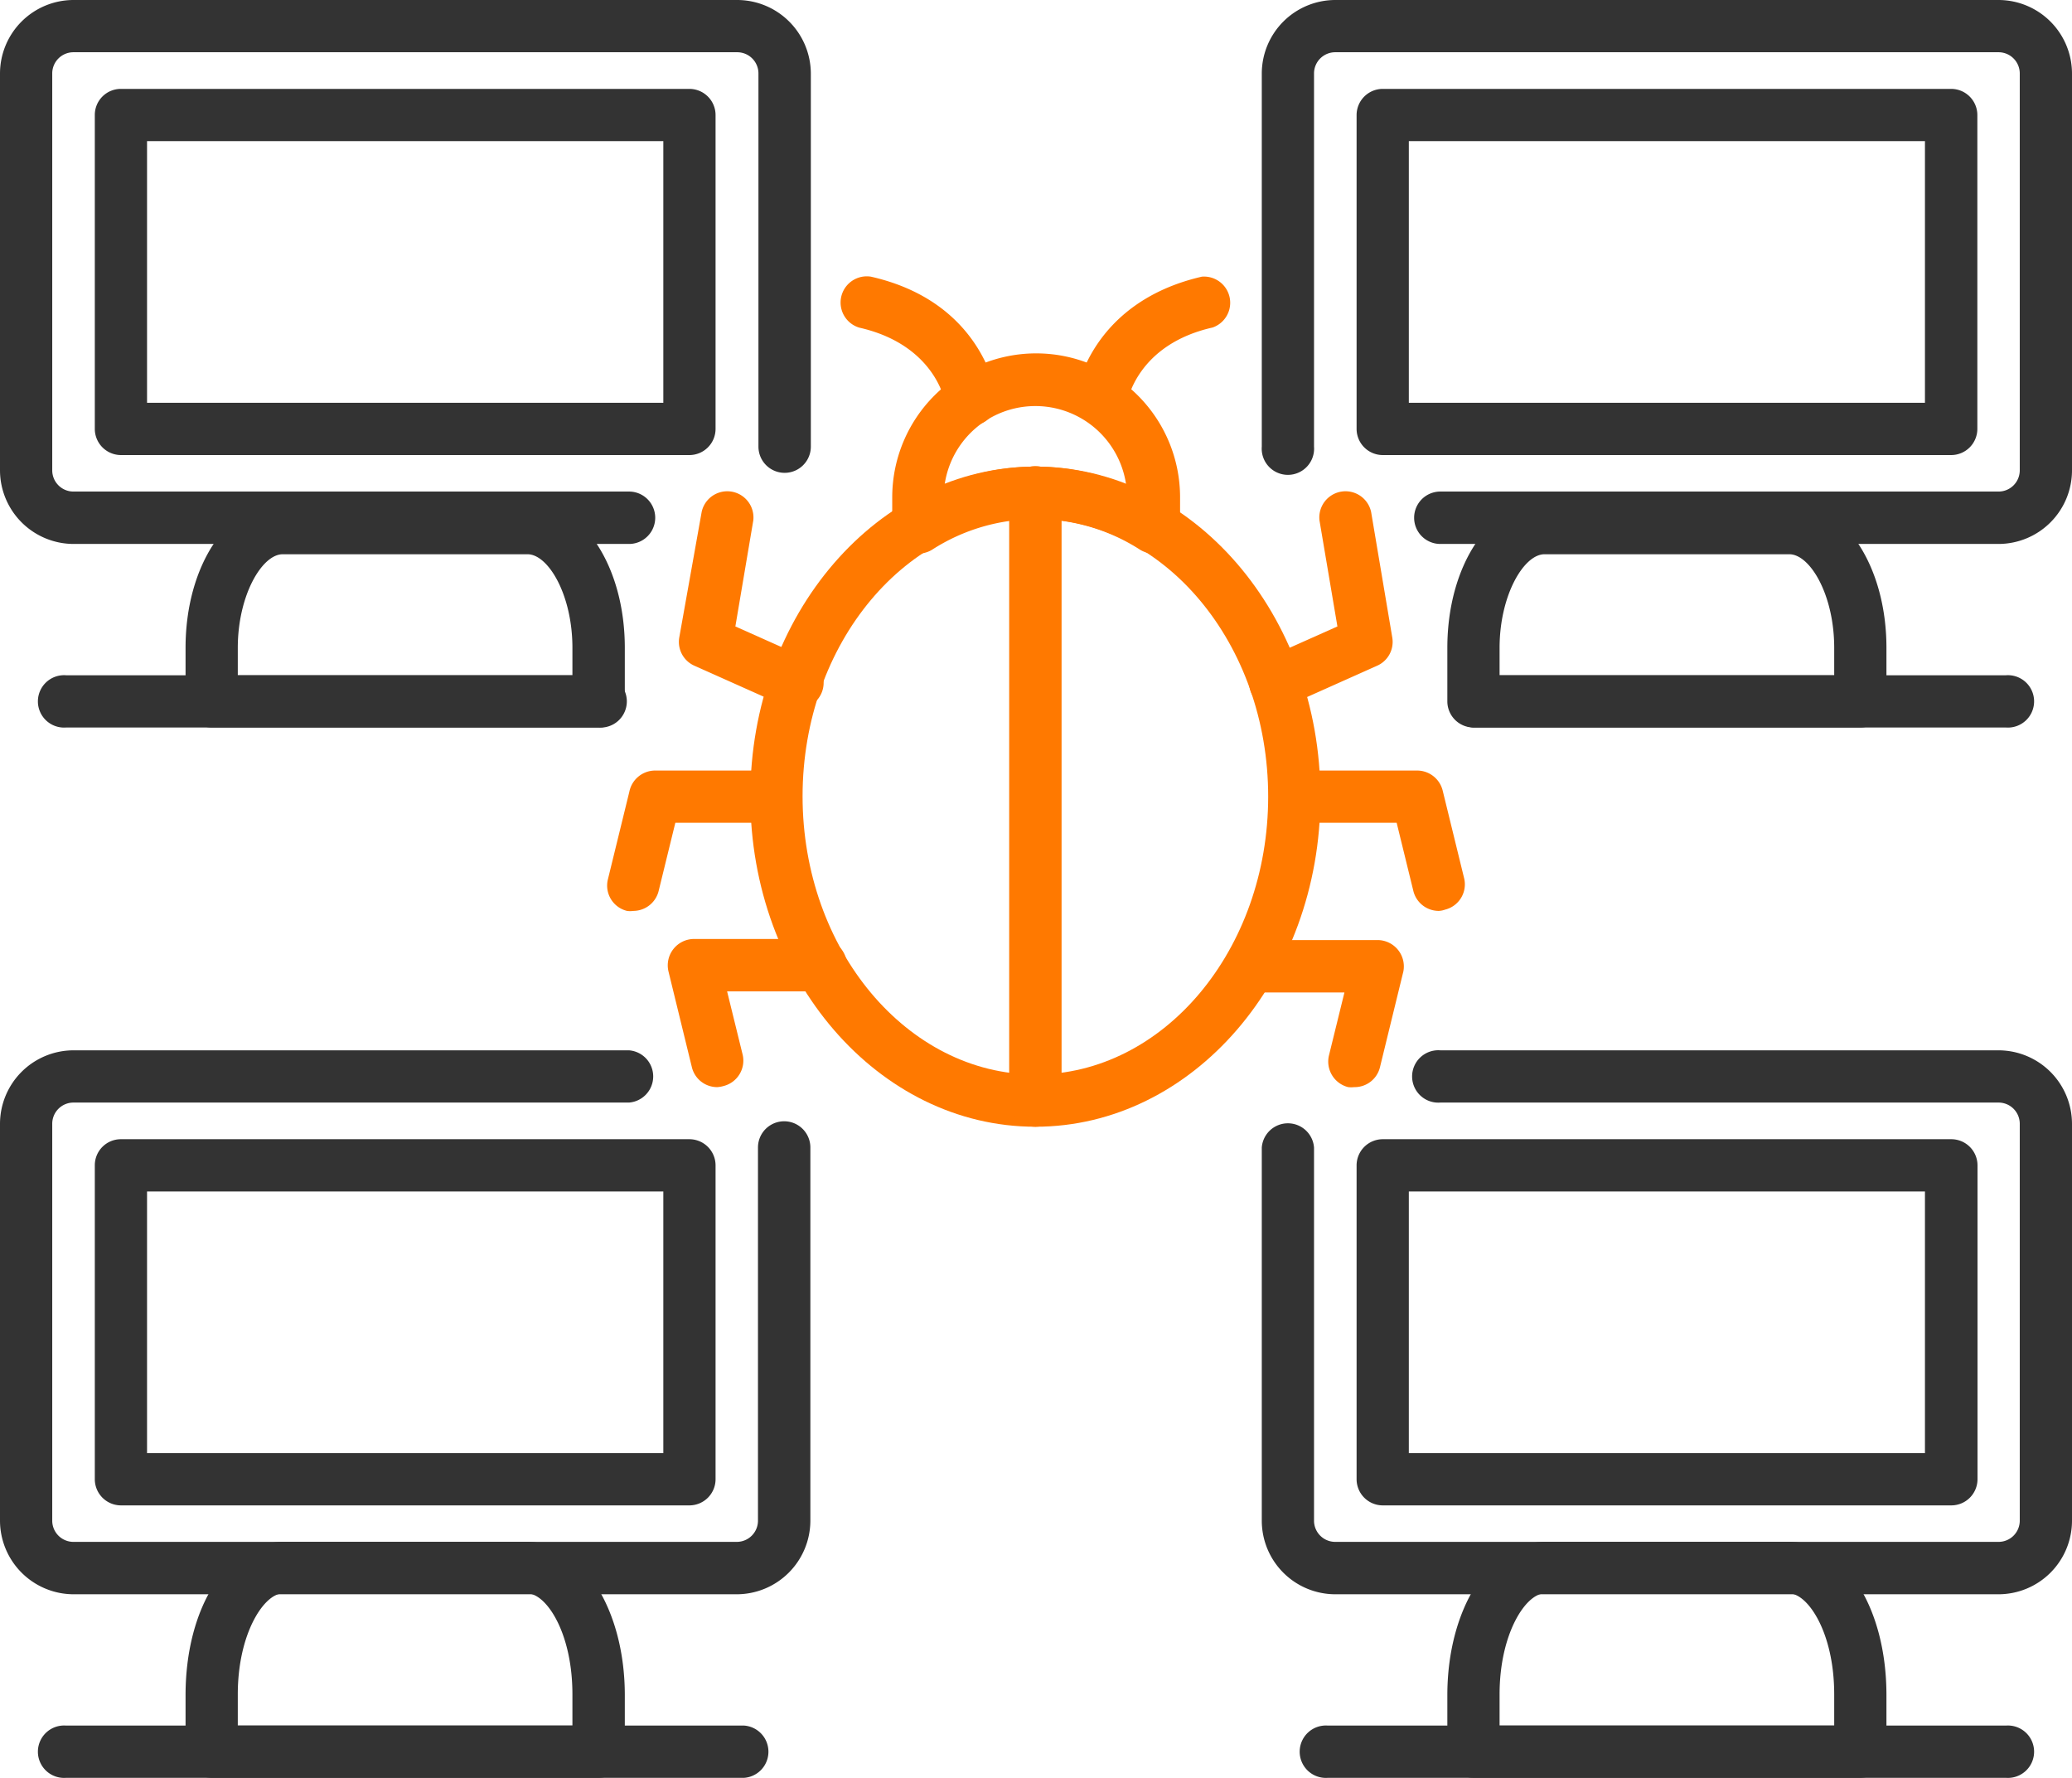 <svg xmlns="http://www.w3.org/2000/svg" viewBox="0 0 132.88 114" xmlns:v="https://vecta.io/nano"><g fill="#333"><path d="M38.39 46.65H13.58A1.68 1.68 0 0 1 11.9 45v-3.46c0-5.27 2.74-9.39 6.23-9.39h15.7c3.5 0 6.24 4.12 6.24 9.39V45a1.68 1.68 0 0 1-1.68 1.65zM15.25 43.3h21.46v-1.76c0-3.4-1.55-6-2.88-6h-15.7c-1.33 0-2.88 2.64-2.88 6z"/><path d="M40.34 34.88H4.71A4.73 4.73 0 0 1 0 30.16V4.71A4.72 4.72 0 0 1 4.71 0h42.54A4.73 4.73 0 0 1 52 4.71v23.93a1.68 1.68 0 1 1-3.36 0V4.71a1.36 1.36 0 0 0-1.36-1.36H4.71a1.36 1.36 0 0 0-1.36 1.36v25.45a1.36 1.36 0 0 0 1.36 1.36h35.63a1.68 1.68 0 0 1 0 3.36zm3.87-5.7H7.75a1.68 1.68 0 0 1-1.67-1.68V7.37A1.67 1.67 0 0 1 7.75 5.7h36.46a1.68 1.68 0 0 1 1.68 1.67V27.5a1.68 1.68 0 0 1-1.68 1.68zM9.43 25.83h33.11V9.05H9.43zm28.96 20.82H4.24a1.68 1.68 0 1 1 0-3.35h34.15a1.68 1.68 0 1 1 0 3.35zm0 67.35H13.58a1.68 1.68 0 0 1-1.68-1.68v-3.62c0-5.6 2.68-9.83 6.23-9.83h15.7c3.5 0 6.24 4.32 6.24 9.83v3.62a1.68 1.68 0 0 1-1.68 1.68zm-23.14-3.35h21.46v-2c0-4-1.7-6.47-2.88-6.47h-15.7c-1.17 0-2.88 2.52-2.88 6.47z"/><path d="M47.25 102.23H4.71A4.73 4.73 0 0 1 0 97.51V72.06a4.72 4.72 0 0 1 4.71-4.71h35.63a1.68 1.68 0 0 1 0 3.35H4.71a1.36 1.36 0 0 0-1.36 1.36v25.45a1.36 1.36 0 0 0 1.36 1.36h42.54a1.36 1.36 0 0 0 1.36-1.36V73.58a1.68 1.68 0 0 1 3.36 0v23.93a4.73 4.73 0 0 1-4.72 4.72zm-3.04-5.7H7.75a1.68 1.68 0 0 1-1.67-1.68V74.72a1.67 1.67 0 0 1 1.67-1.67h36.46a1.68 1.68 0 0 1 1.68 1.67v20.13a1.68 1.68 0 0 1-1.68 1.68zM9.43 93.18h33.11V76.4H9.43zM47.73 114H4.24a1.68 1.68 0 1 1 0-3.35h43.49a1.68 1.68 0 0 1 0 3.35zm71.58-67.35H94.49A1.68 1.68 0 0 1 92.82 45v-3.46c0-5.27 2.73-9.39 6.23-9.39h15.7c3.49 0 6.23 4.12 6.23 9.39V45a1.68 1.68 0 0 1-1.67 1.65zM96.17 43.3h21.46v-1.76c0-3.4-1.55-6-2.88-6h-15.7c-1.33 0-2.88 2.64-2.88 6z"/><path d="M128.17 34.88h-35.8a1.68 1.68 0 0 1 0-3.36h35.8a1.36 1.36 0 0 0 1.36-1.36V4.71a1.36 1.36 0 0 0-1.36-1.36H85.63a1.36 1.36 0 0 0-1.36 1.36v23.93a1.68 1.68 0 1 1-3.35 0V4.71A4.72 4.72 0 0 1 85.63 0h42.54a4.72 4.72 0 0 1 4.71 4.71v25.45a4.72 4.72 0 0 1-4.71 4.72zm-3.04-5.7H88.67A1.68 1.68 0 0 1 87 27.5V7.37a1.68 1.68 0 0 1 1.67-1.67h36.46a1.68 1.68 0 0 1 1.68 1.67V27.5a1.68 1.68 0 0 1-1.68 1.68zm-34.78-3.35h33.1V9.05h-33.1zm38.29 20.82H94.49a1.68 1.68 0 0 1 0-3.35h34.15a1.68 1.68 0 1 1 0 3.35zM119.31 114H94.49a1.68 1.68 0 0 1-1.67-1.68v-3.62c0-5.51 2.73-9.83 6.23-9.83h15.7c3.55 0 6.23 4.23 6.23 9.83v3.62a1.68 1.68 0 0 1-1.67 1.68zm-23.14-3.35h21.46v-2c0-4-1.71-6.47-2.88-6.47h-15.7c-1.17 0-2.88 2.52-2.88 6.47z"/><path d="M128.17 102.23H85.63a4.72 4.72 0 0 1-4.71-4.72V73.58a1.68 1.68 0 0 1 3.35 0v23.93a1.36 1.36 0 0 0 1.36 1.36h42.54a1.36 1.36 0 0 0 1.36-1.36V72.06a1.36 1.36 0 0 0-1.36-1.36h-35.8a1.68 1.68 0 1 1 0-3.35h35.8a4.72 4.72 0 0 1 4.71 4.71v25.45a4.72 4.72 0 0 1-4.71 4.72zm-3.04-5.7H88.67A1.68 1.68 0 0 1 87 94.85V74.72a1.68 1.68 0 0 1 1.68-1.67h36.46a1.68 1.68 0 0 1 1.68 1.67v20.13a1.68 1.68 0 0 1-1.69 1.68zm-34.78-3.35h33.1V76.4h-33.1zM128.64 114H85.16a1.68 1.68 0 1 1 0-3.35h43.48a1.68 1.68 0 1 1 0 3.35z"/></g><g fill="#ff7900"><path d="M66.4 72.25c-10.08 0-18.28-9.5-18.28-21.17s8.2-21.16 18.28-21.16 18.28 9.49 18.28 21.16-8.2 21.17-18.28 21.17zm0-39c-8.23 0-14.93 8-14.93 17.81S58.17 68.9 66.4 68.9s14.93-8 14.93-17.82-6.7-17.81-14.93-17.81z"/><path d="M74 35.5a1.7 1.7 0 0 1-.87-.24 12.31 12.31 0 0 0-13.37 0 1.68 1.68 0 0 1-2.54-1.44v-1.93a9.23 9.23 0 1 1 18.46 0v1.93a1.69 1.69 0 0 1-.85 1.46 1.64 1.64 0 0 1-.83.22zm-7.6-5.58a15.41 15.41 0 0 1 5.82 1.16 5.88 5.88 0 0 0-11.64 0 15.41 15.41 0 0 1 5.82-1.16z"/><path d="M70.61 27.28A1.72 1.72 0 0 1 69 25.39c0-.25.92-6 8.08-7.65a1.68 1.68 0 0 1 .69 3.26c-4.84 1.09-5.47 4.7-5.5 4.86a1.68 1.68 0 0 1-1.66 1.42zm21.66 31.13a1.68 1.68 0 0 1-1.63-1.28l-1.07-4.37H83a1.68 1.68 0 0 1 0-3.35h7.89a1.69 1.69 0 0 1 1.63 1.28l1.38 5.64a1.67 1.67 0 0 1-1.23 2 1.37 1.37 0 0 1-.4.08zm-5.42 11.3a1.72 1.72 0 0 1-.39 0 1.69 1.69 0 0 1-1.24-2l1-4.07h-6a1.68 1.68 0 1 1 0-3.36h8.13A1.69 1.69 0 0 1 90 62.29l-1.5 6.14a1.67 1.67 0 0 1-1.65 1.28zm-5.06-24.26a1.67 1.67 0 0 1-.68-3.2l4.66-2.08-1.15-6.8a1.68 1.68 0 0 1 3.31-.55l1.36 8.07a1.67 1.67 0 0 1-1 1.81l-5.84 2.61a1.67 1.67 0 0 1-.66.14zM62.27 27.29a1.68 1.68 0 0 1-1.66-1.43c0-.19-.69-3.76-5.5-4.85a1.68 1.68 0 0 1 .74-3.27c7.16 1.62 8 7.4 8.08 7.65a1.68 1.68 0 0 1-1.43 1.89zM40.61 58.41a1.37 1.37 0 0 1-.4 0 1.67 1.67 0 0 1-1.23-2l1.38-5.64A1.69 1.69 0 0 1 42 49.41h7.89a1.68 1.68 0 0 1 0 3.35h-6.58l-1.07 4.37a1.68 1.68 0 0 1-1.63 1.28zM46 69.71a1.67 1.67 0 0 1-1.63-1.28l-1.5-6.14a1.69 1.69 0 0 1 1.63-2.08h8.13a1.68 1.68 0 1 1 0 3.36h-6l1 4.07a1.68 1.68 0 0 1-1.23 2 1.87 1.87 0 0 1-.4.07zm5.09-24.26a1.7 1.7 0 0 1-.69-.14l-5.84-2.61a1.67 1.67 0 0 1-1-1.81L45 32.82a1.68 1.68 0 0 1 3.31.55l-1.15 6.8 4.66 2.08a1.67 1.67 0 0 1-.68 3.2zm15.31 26.8a1.68 1.68 0 0 1-1.68-1.68v-39a1.68 1.68 0 1 1 3.36 0v39a1.68 1.68 0 0 1-1.68 1.68z"/></g></svg>